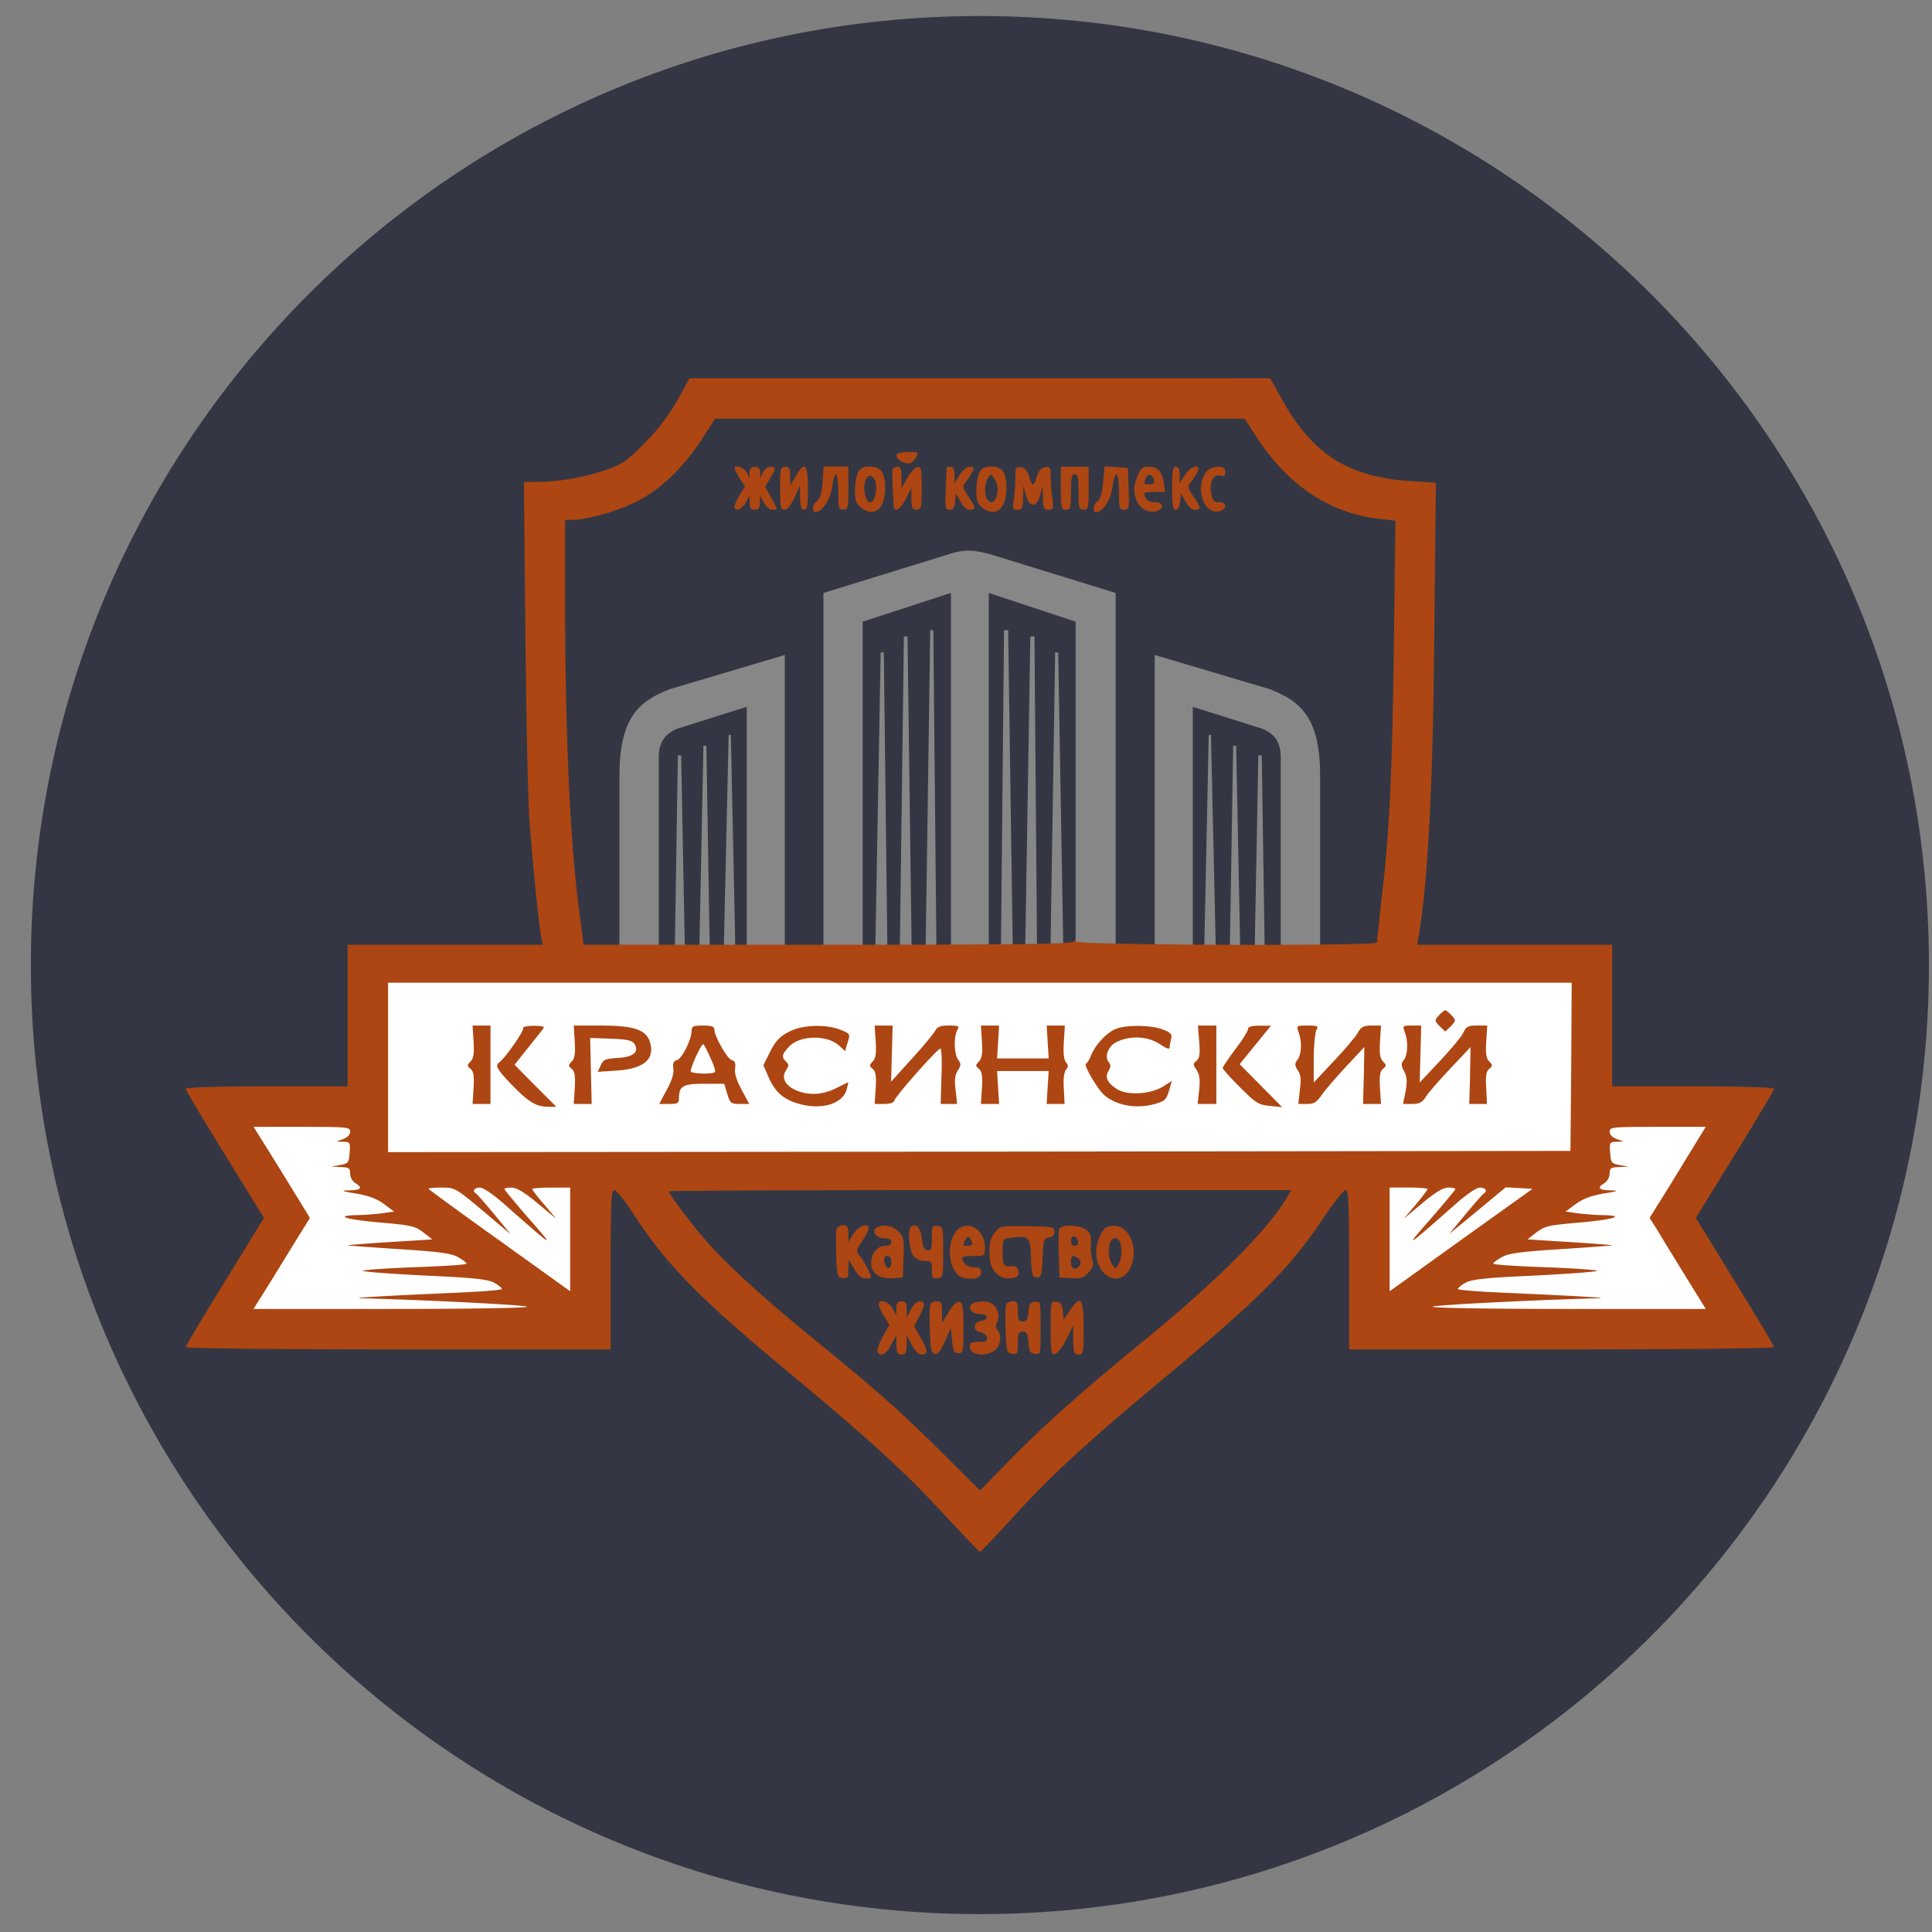 <svg xmlns="http://www.w3.org/2000/svg" width="57" height="57" fill="none" viewBox="0 0 57 57"><rect x="0" y="0" width="57" height="57" fill="#808080" stroke="none"/><g clip-path="url(#a)"><path fill="#343743" d="M56.91 28.473c0-15.464-12.536-28-28-28s-28 12.536-28 28 12.536 28 28 28 28-12.536 28-28"/><path fill="#fff" d="m7.316 37.97-.323 1.19h9.227l1.15-.284v-4.422h23.037V37.1l.282 2.06h10.418l-1.817-3.19.848-1.333.646-1.938-3.816.222v-4.342H10.89v2.75l-.161 1.413H6.993l.323 1.09 1.13 2.199z"/><path fill="#878787" d="M24.294 17.494v10.583h1.157v-9.736l2.605-.848v10.584h1.116V17.494l2.563.847v9.736h1.179V17.494l-3.618-1.117c-.557-.16-.831-.19-1.385 0z"/><path fill="#878787" d="m25.983 19.248-.16 8.83h.358l-.106-8.83zM26.668 18.776l-.121 9.301h.35l-.122-9.301zM27.445 18.593l-.137 9.484h.32l-.092-9.484zM29.622 18.593l-.091 9.484h.35l-.137-9.484zM30.398 18.776l-.152 9.301h.35l-.076-9.301zM31.13 19.248l-.138 8.83h.38l-.152-8.83zM18.275 22.907V28h1.162v-5.655c0-.462.188-.703.561-.852l2.034-.639V28h1.123v-8.676l-3.389 1.007c-.962.368-1.491.888-1.491 2.576"/><path fill="#878787" d="M19.999 22.287 19.91 28h.295l-.109-5.713zM20.753 22.002 20.633 28h.306l-.099-5.998zM21.497 21.685 21.354 28h.34l-.132-6.315zM38.948 22.907V28h-1.162v-5.655c0-.462-.189-.703-.562-.852l-2.033-.639V28h-1.123v-8.676l3.389 1.007c.962.368 1.491.888 1.491 2.576"/><path fill="#878787" d="M37.225 22.287 37.312 28h-.295l.109-5.713zM36.47 22.002 36.59 28h-.306l.099-5.998zM35.727 21.685 35.869 28h-.34l.132-6.315z"/><path fill="#ad4612" d="M19.986 11.809a6 6 0 0 1-.963 1.26c-.53.538-.656.627-1.156.799a6.5 6.5 0 0 1-2.007.35h-.403l.044 4.418c.023 2.433.075 4.947.12 5.581.09 1.194.276 3.09.35 3.448l.045.208h-5.76v4.179H7.868c-1.514 0-2.387.03-2.387.075 0 .037.522.91 1.156 1.94l1.15 1.865-1.15 1.873c-.634 1.03-1.156 1.903-1.156 1.94s2.611.067 6.267.067h6.268v-2.35c0-1.993.015-2.35.105-2.35.06 0 .298.29.537.656.977 1.514 1.917 2.477 4.47 4.604 2.469 2.051 3.566 3.044 4.737 4.32.553.597 1.023 1.09 1.045 1.09.03 0 .448-.441.94-.978 1.12-1.239 2.194-2.231 4.507-4.156 2.828-2.358 3.7-3.239 4.678-4.701.306-.455.605-.836.664-.836.09 0 .105.396.105 2.35v2.351h6.268c3.656 0 6.267-.03 6.267-.067s-.522-.91-1.156-1.94l-1.15-1.873 1.15-1.865c.634-1.03 1.156-1.903 1.156-1.94 0-.045-.873-.075-2.387-.075h-2.388v-4.179H41.81l.045-.246c.276-1.671.418-4.32.462-8.976l.045-4.41-.724-.045c-1.858-.119-2.902-.783-3.805-2.395l-.358-.642H20.344zm17.11 1.119c.91 1.395 2.148 2.216 3.596 2.38l.477.052-.044 3.627c-.053 3.902-.127 5.521-.359 7.491-.074.694-.141 1.291-.141 1.328 0 .112-8.88.082-8.887-.03q0-.1-.045 0c-.03.075-1.552.097-7.253.097h-7.222l-.12-.917c-.276-2.045-.425-5.276-.425-9.14v-2.478h.209c.448-.007 1.276-.239 1.85-.515.739-.366 1.41-1 1.97-1.858l.396-.612h15.624zm9.26 18.542-.023 2.485-17.438.022-17.445.015v-5h34.92zM10.33 33.388c0 .09-.082.171-.202.216l-.209.075.21.007c.2.008.208.022.186.32-.023.3-.038.322-.284.367l-.261.044.284.015c.238.008.276.03.276.194 0 .105.067.224.149.276.231.142.179.21-.164.217-.276.007-.254.022.209.097.373.067.604.156.813.313l.29.216-.372.053a8 8 0 0 1-.716.052c-.702.015-.344.127.656.216.933.082 1.045.105 1.291.291l.269.21-1.306.081c-.716.045-1.254.09-1.194.097s.768.06 1.574.112c1.172.075 1.508.127 1.694.239.135.075.239.157.239.187s-.687.074-1.53.104-1.53.082-1.53.104c0 .03.821.09 1.836.142 1.492.067 1.866.112 2.052.217.12.067.216.149.216.179s-.544.074-1.208.104c-2.231.097-3.388.164-2.895.172 1.783.044 4.76.194 4.85.246.06.037-1.672.067-3.985.067H7.48l.105-.172c.06-.089.44-.693.835-1.343l.724-1.171-.724-1.179c-.395-.642-.776-1.246-.835-1.343l-.105-.164h1.425c1.358 0 1.426.007 1.426.142m39.412.805c-.321.53-.694 1.135-.829 1.343l-.246.396.246.388c.127.216.5.82.821 1.343l.59.955h-4.09c-2.305 0-4.029-.03-3.969-.067.09-.052 3.067-.202 4.85-.246.493-.008-.664-.075-2.887-.172-.672-.03-1.217-.075-1.217-.104 0-.03.097-.112.217-.18.186-.104.56-.149 2.052-.216 1.014-.052 1.835-.112 1.835-.142 0-.022-.686-.074-1.53-.104-.843-.03-1.529-.075-1.529-.105s.104-.111.239-.186c.186-.112.522-.164 1.694-.239a88 88 0 0 0 1.574-.112c.06-.007-.478-.052-1.194-.097l-1.306-.082.269-.209c.246-.186.358-.209 1.29-.29 1-.09 1.359-.202.665-.217-.202 0-.522-.03-.724-.052l-.373-.053.291-.216c.209-.157.44-.246.813-.313.463-.075.485-.09.217-.097-.351-.008-.403-.075-.172-.217a.36.36 0 0 0 .15-.276c0-.164.037-.186.283-.194l.276-.015-.261-.044c-.246-.045-.261-.068-.284-.366-.022-.299-.015-.313.187-.321l.209-.008-.202-.074c-.127-.045-.209-.127-.209-.216 0-.135.068-.142 1.418-.142h1.418zm-35.495 1.53.82.694-.477-.582c-.268-.32-.507-.597-.544-.62-.12-.074-.06-.178.111-.178.097 0 .388.194.724.492 1.507 1.328 1.522 1.336.724.425-.396-.455-.724-.85-.724-.873 0-.022.097-.044.21-.044.148 0 .372.134.768.462l.552.463-.35-.418c-.202-.231-.36-.44-.36-.463 0-.022.255-.044.56-.044h.56v3.059l-2.09-1.5c-1.148-.82-2.088-1.507-2.088-1.522 0-.023.179-.037.395-.037.38 0 .403.014 1.209.686m27.869-.642c0 .023-.157.232-.35.463l-.359.418.552-.463c.396-.328.62-.462.769-.462.112 0 .209.022.209.044 0 .023-.329.418-.724.873-.798.91-.783.903.724-.425.335-.298.627-.492.723-.492.172 0 .232.104.112.179-.037.022-.276.298-.544.619l-.478.575.836-.687.836-.694.395.022.396.023-2.105 1.507-2.111 1.515v-3.06h.56c.305 0 .559.023.559.045m-4.156.261c-.552.94-2.075 2.463-4.126 4.142-1.866 1.522-3.082 2.604-4.082 3.633l-.836.858-1.141-1.134c-1.231-1.223-1.895-1.813-3.977-3.507-1.433-1.178-2.455-2.119-3.067-2.842-.418-.493-1-1.276-1-1.343 0-.023 4.134-.038 9.185-.038h9.178z"/><path fill="#ad4612" d="M26.448 13.437c0 .127.276.276.41.224.06-.022.134-.104.18-.186.074-.135.051-.142-.255-.142-.223.007-.335.045-.335.104M21.672 13.815c0 .03.067.157.15.299l.156.239-.157.253c-.082.135-.149.291-.149.336 0 .172.217.097.328-.112l.112-.201.008.201c0 .157.037.21.15.21.111 0 .148-.053.148-.21l.008-.201.112.201c.067.127.171.21.26.21.15 0 .15-.008-.036-.337l-.187-.343.142-.239c.186-.298.186-.35.015-.35-.082 0-.18.074-.224.164l-.082.171v-.171c-.008-.112-.052-.164-.157-.164-.104 0-.15.052-.157.164v.171l-.082-.171c-.074-.142-.358-.239-.358-.12M23.015 14.405c0 .552.015.634.135.634.082 0 .186-.134.29-.358l.157-.35.008.35c.007.269.037.358.12.358.089 0 .111-.12.111-.634 0-.724-.09-.813-.358-.358l-.164.283v-.283c0-.224-.03-.276-.15-.276-.134 0-.149.052-.149.634M24.269 14.221c-.023.314-.075.493-.157.553-.142.097-.171.335-.052.335.194 0 .44-.373.492-.738.075-.553.18-.47.18.141 0 .47.014.523.149.523s.149-.053.149-.635v-.634h-.731zM25.32 13.931c-.051.097-.096.336-.096.538 0 .29.037.388.172.5.388.313.716.052.716-.567 0-.47-.12-.635-.455-.635-.18 0-.276.045-.336.164m.53.433c0 .485-.26.627-.335.194-.067-.328.075-.62.231-.485.06.045.105.18.105.291M26.343 13.828c-.022.037-.022.283-.007.545.015.26.03.522.03.567.015.201.209.082.358-.224l.164-.314v.314c.007.268.03.32.156.32.135 0 .15-.052.15-.641 0-.56-.015-.634-.127-.612-.075.015-.209.157-.299.32l-.171.3v-.322c0-.223-.03-.313-.105-.313-.06 0-.127.03-.149.06M27.933 13.786c-.008.014-.015.298-.03.634-.023.56-.008.62.112.62.104 0 .149-.068.164-.247l.022-.239.134.239c.082.15.187.246.276.246.194 0 .187-.06-.044-.395-.172-.254-.18-.299-.082-.41.06-.068.149-.202.194-.3.074-.141.067-.163-.067-.163-.09 0-.21.097-.299.238l-.15.247v-.247c0-.164-.037-.238-.111-.238a.3.3 0 0 0-.12.014M28.903 13.931c-.053.097-.098.336-.098.538 0 .29.038.388.172.5.388.313.716.052.716-.567 0-.47-.119-.635-.455-.635-.179 0-.276.045-.335.164m.53.478c0 .239-.075.403-.187.403-.187 0-.246-.418-.105-.687.082-.156.09-.156.187-.022a.6.6 0 0 1 .104.306M29.955 14.121c0 .194-.023.485-.045.634-.045.254-.03.284.112.284.134 0 .156-.045.164-.358l.007-.35.075.275c.052.194.12.284.209.284.09 0 .157-.09.209-.284l.074-.276.008.35c.007.314.03.36.164.36.15 0 .157-.03.112-.344a7 7 0 0 1-.045-.642c0-.261-.015-.29-.164-.268-.112.014-.187.097-.239.26-.037.135-.09.247-.12.247s-.081-.112-.118-.246c-.053-.165-.127-.247-.24-.261-.148-.023-.163.007-.163.335M31.298 14.405c0 .582.015.634.149.634s.15-.052.15-.522c0-.418.021-.523.111-.523s.112.105.112.523c0 .47.015.522.15.522.133 0 .148-.052.148-.634v-.634h-.82zM32.544 14.229c-.023.298-.082.492-.157.552-.134.097-.164.328-.045.328.194 0 .426-.358.478-.73.074-.56.194-.478.194.133 0 .478.015.523.149.523.15 0 .157-.037.134-.62l-.022-.611-.343-.023-.343-.022zM33.566 14.03c-.12.299-.134.478-.03.74.09.23.336.365.567.313.261-.068.231-.27-.037-.27-.18 0-.306-.104-.306-.268 0-.015.142-.03.306-.03h.313l-.044-.268c-.06-.35-.172-.478-.44-.478-.18 0-.24.045-.329.261m.477.135c.015.09-.022.127-.126.127-.172 0-.18-.008-.112-.187.06-.142.209-.112.239.06M34.58 14.405c0 .5.023.634.105.634.067 0 .12-.09.134-.246l.023-.239.134.239c.082.15.187.246.276.246.194 0 .187-.06-.044-.395-.172-.254-.18-.299-.082-.41.06-.068.149-.202.194-.3.149-.275-.172-.208-.359.075l-.156.247v-.247c0-.164-.038-.238-.112-.238-.09 0-.112.119-.112.634"/><path fill="#ad4612" d="M35.61 13.897c-.388.447-.096 1.335.389 1.178.216-.067.194-.26-.038-.26-.15 0-.186-.045-.224-.254-.067-.329.067-.59.269-.53.112.037.142.015.142-.105 0-.119-.045-.156-.21-.156-.119 0-.268.06-.328.127M42.453 29.956c-.135.15-.135.157.022.32l.164.158.164-.157c.157-.164.157-.172.023-.32-.075-.083-.157-.15-.187-.15s-.112.067-.186.15M13.972 30.727c.022.358 0 .5-.09.59-.104.112-.104.127 0 .216.09.075.112.202.09.567l-.03.47h.529v-2.313h-.529zM15.434 30.332c.045.067-.56.925-.708 1.015-.127.082-.068.201.365.649.485.507.724.656 1.075.656h.246l-.62-.619-.611-.62.38-.477c.216-.268.418-.53.463-.582.052-.067-.008-.09-.276-.09-.194 0-.336.03-.314.068M16.957 30.727c.022.358 0 .5-.09.59-.105.112-.105.127 0 .216.09.075.112.202.09.567l-.03.47h.529l-.022-.97-.022-.977.611.022c.486.015.627.053.694.15.15.238-.03.395-.492.417-.358.023-.425.045-.5.217l-.09.194.56-.038c.82-.052 1.15-.35.97-.873-.12-.335-.485-.455-1.41-.455h-.828zM20.404 30.421c-.008.269-.284.814-.433.858-.105.023-.127.09-.105.247q.033.212-.194.627l-.223.417h.29c.247 0 .292-.022.292-.156 0-.373.112-.44.746-.44h.59l.089.298c.082.276.112.298.373.298h.276l-.224-.417q-.226-.415-.194-.627c.022-.157 0-.224-.097-.247-.134-.037-.515-.708-.515-.91 0-.082-.082-.112-.335-.112-.299 0-.336.023-.336.164m.56.799c.096.201.156.388.126.41-.06.067-.671.052-.709-.015s.321-.858.373-.806c.023.023.12.202.21.41M23.351 30.405c-.343.156-.477.298-.679.724l-.15.298.165.38c.194.433.455.65.948.777.664.164 1.253-.038 1.35-.463l.045-.194-.35.172c-.396.201-.807.23-1.18.074-.335-.142-.455-.373-.313-.59.09-.141.09-.178.007-.26-.141-.135-.134-.202.068-.426.305-.358 1.141-.38 1.5-.044l.17.156.076-.253c.082-.254.074-.262-.21-.373-.395-.165-1.074-.15-1.447.022M25.836 30.727c.022.358 0 .5-.09.59-.104.112-.104.127 0 .216.09.075.112.202.09.567l-.03.47h.276c.18 0 .291-.037.306-.104.03-.127 1.26-1.522 1.358-1.53.03-.007.052.358.03.814l-.023.82h.485l-.044-.41c-.038-.298-.023-.448.067-.582.097-.15.097-.194.007-.313-.12-.165-.134-.657-.03-.866.075-.127.053-.142-.246-.142-.246 0-.343.037-.395.142-.038.082-.344.455-.687.828l-.62.687.023-.829.023-.828h-.531zM28.97 30.727c.022.358 0 .5-.09.59-.104.112-.104.127 0 .216.09.075.112.202.09.567l-.03.47h.537l-.03-.485-.03-.485h1.522l-.03.485-.03.485h.53l-.022-.447c-.022-.284.008-.493.06-.56.075-.09.075-.134 0-.224-.06-.074-.082-.276-.06-.597l.03-.485h-.537l.03.485.03.485h-1.522l.03-.485.029-.485h-.537zM32.902 30.363c-.276.127-.582.456-.709.769-.052.134-.12.246-.15.246-.104 0 .33.754.538.933.366.313.948.41 1.492.26.306-.089.344-.126.433-.454l.067-.224-.26.164c-.381.231-1.046.269-1.359.075-.29-.187-.365-.351-.246-.545.067-.112.067-.172 0-.254-.127-.156-.015-.462.216-.582.41-.209.948-.186 1.313.067.165.112.27.15.27.09 0-.052.022-.164.044-.254.037-.134 0-.186-.231-.276-.344-.142-1.112-.149-1.418-.015M35.38 30.727c.029.366.014.485-.076.567-.111.09-.111.112 0 .276.09.135.105.291.075.59l-.045.41h.552v-2.313h-.544zM36.82 30.366c0 .052-.165.32-.374.59-.201.268-.373.522-.373.552 0 .037.231.29.515.574.462.463.545.515.873.545l.366.037-.627-.634-.627-.634.463-.568.462-.567h-.335c-.24 0-.344.03-.344.105M38.312 30.451c.104.269.09.65-.03.814-.09.119-.09.164.007.313.09.127.105.276.06.582l-.045.41h.254c.209 0 .29-.044.447-.283.112-.15.433-.53.724-.836l.523-.56-.015.844-.023.835h.53l-.03-.47c-.022-.365 0-.492.09-.567.104-.09.104-.104 0-.216-.09-.09-.112-.232-.09-.59l.03-.47h-.283c-.232 0-.299.037-.396.202-.06.12-.38.492-.709.843l-.597.634v-.694c0-.38.038-.76.075-.843.074-.127.052-.142-.254-.142-.336 0-.336 0-.268.194"/><path fill="#ad4612" d="M41.445 30.451c.105.269.09.65-.022.814-.09.111-.09.171.008.35.082.172.089.306.037.59l-.075.365h.269c.216 0 .298-.044.403-.209.067-.111.395-.485.724-.835l.596-.634-.014.843-.023.835h.522l-.022-.47c-.022-.358 0-.492.09-.567.104-.09.104-.112 0-.216-.09-.09-.112-.232-.09-.59l.03-.47h-.306c-.254 0-.313.03-.396.202-.052.12-.365.492-.693.843l-.597.634.022-.843.022-.836h-.276c-.268 0-.276.008-.209.194M24.687 36.249c-.023.06-.03.403-.015.768.022.627.03.664.194.687.142.022.164-.008.164-.261l.007-.284.165.276c.111.194.216.284.335.284.09 0 .165-.015.165-.038 0-.082-.24-.522-.351-.649-.097-.112-.09-.156.082-.41.104-.157.194-.321.194-.373 0-.187-.284-.09-.44.142l-.157.246v-.246c0-.187-.03-.24-.15-.24-.081 0-.17.046-.193.098M25.866 36.22c-.165.104-.015.313.216.313q.215 0 .216.111c0 .068-.067.112-.171.112-.239 0-.425.224-.425.508 0 .306.253.477.649.447l.283-.022.023-.59c.022-.522 0-.604-.142-.76-.164-.18-.463-.232-.65-.12m.432 1.029c0 .231-.171.209-.208-.03q-.023-.166.089-.164.122.002.12.194M26.873 36.201c-.097.097-.052.664.067.836a.39.39 0 0 0 .336.164c.201 0 .216.023.216.269 0 .231.023.261.172.239.156-.023.164-.053.164-.769s-.008-.746-.164-.768c-.157-.023-.172 0-.172.358 0 .328-.022.38-.127.358-.097-.015-.141-.12-.171-.358-.037-.321-.18-.463-.321-.329M28.29 36.249c-.41.32-.328 1.328.128 1.447.305.075.53.008.53-.157 0-.111-.053-.149-.21-.149-.186 0-.343-.127-.35-.283 0-.03.149-.053.335-.053.329 0 .336 0 .336-.253 0-.478-.44-.799-.768-.552m.396.447c0 .038-.067.06-.15.06-.133 0-.14-.022-.066-.157.067-.127.097-.141.149-.06a.4.4 0 0 1 .067.157M29.358 36.356c-.157.201-.18.336-.157.768.03.44.395.702.776.552.15-.052.067-.335-.09-.32-.283.022-.306-.008-.306-.41 0-.396 0-.404.247-.426.544-.067.567-.045.59.59.022.514.037.574.17.574.135 0 .15-.06.172-.575.023-.522.038-.574.187-.596.104-.015.164-.075.164-.172 0-.142-.052-.15-.798-.164-.784-.008-.806-.008-.955.179M31.253 36.256c-.023.06-.03.403-.015.769l.022.664.336.022c.284.015.373-.008.515-.164.142-.15.164-.224.112-.396a1.6 1.6 0 0 1-.037-.477c.014-.217-.023-.299-.15-.396-.209-.149-.73-.156-.783-.022m.552.373c.015.075-.022.127-.09.127-.074 0-.119-.067-.119-.157 0-.179.172-.156.209.03m.008.492c.126.083.052.306-.105.306-.067 0-.112-.067-.112-.186 0-.202.045-.224.216-.12M32.656 36.206c-.15.06-.314.44-.314.731 0 .799.806 1.09 1.045.374.224-.672-.209-1.321-.731-1.105m.388.44a.9.9 0 0 1-.038.642c-.082.157-.09.157-.186.023-.18-.24-.12-.784.082-.784.052 0 .12.052.142.12M25.925 38.484c0 .052.067.209.157.35l.157.254-.202.358c-.104.202-.171.396-.149.44.097.15.261.067.403-.209l.15-.276.007.276c0 .232.03.284.149.284.12 0 .15-.052.15-.284l.007-.276.149.276c.09.187.201.284.29.284.195 0 .187-.12-.037-.508l-.186-.32.15-.291c.186-.358.186-.448.014-.448-.082 0-.186.105-.261.239l-.12.246v-.246c-.007-.187-.037-.239-.156-.239-.112 0-.15.052-.15.202l-.007.208-.112-.209c-.112-.201-.403-.283-.403-.111M27.448 38.489c-.023.06-.03.403-.015.769.022.552.044.663.149.686.09.015.171-.09.298-.373l.172-.396.037.373c.03.314.06.373.187.373.142 0 .149-.052.149-.746 0-.626-.022-.746-.12-.768-.074-.015-.193.097-.313.298l-.194.321-.007-.32c0-.262-.023-.314-.15-.314-.082 0-.171.045-.193.097M28.694 38.462c-.172.112-.038.306.223.306.262 0 .269.172.008.209-.224.037-.216.298 0 .328.097.015.179.082.194.15.022.111-.03.134-.239.134-.216 0-.268.03-.268.142 0 .246.44.313.73.111.18-.119.225-.462.083-.604-.06-.06-.06-.127 0-.239.09-.164.007-.425-.172-.544-.112-.075-.433-.075-.56.007M29.686 38.488c-.022.06-.03.403-.015.769.022.627.03.664.194.686.15.023.164-.007.164-.313 0-.291.023-.343.142-.343.12 0 .15.06.172.313.015.269.052.328.194.343.164.023.164.015.164-.768 0-.784 0-.791-.164-.769-.142.015-.18.075-.194.299-.023.224-.053.283-.172.283-.12 0-.142-.052-.142-.298 0-.254-.022-.299-.149-.299-.082 0-.172.045-.194.097M31 39.178c0 .716.014.79.126.768.075-.015.224-.209.336-.433l.201-.41v.425c.008.38.023.433.157.433.142 0 .15-.052.15-.783 0-.889-.083-.993-.404-.515l-.186.276-.023-.254c-.015-.194-.06-.261-.186-.276-.172-.023-.172-.015-.172.769"/></g><defs><clipPath id="a"><path fill="#fff" d="M.91.473h56v56h-56z"/></clipPath></defs></svg>